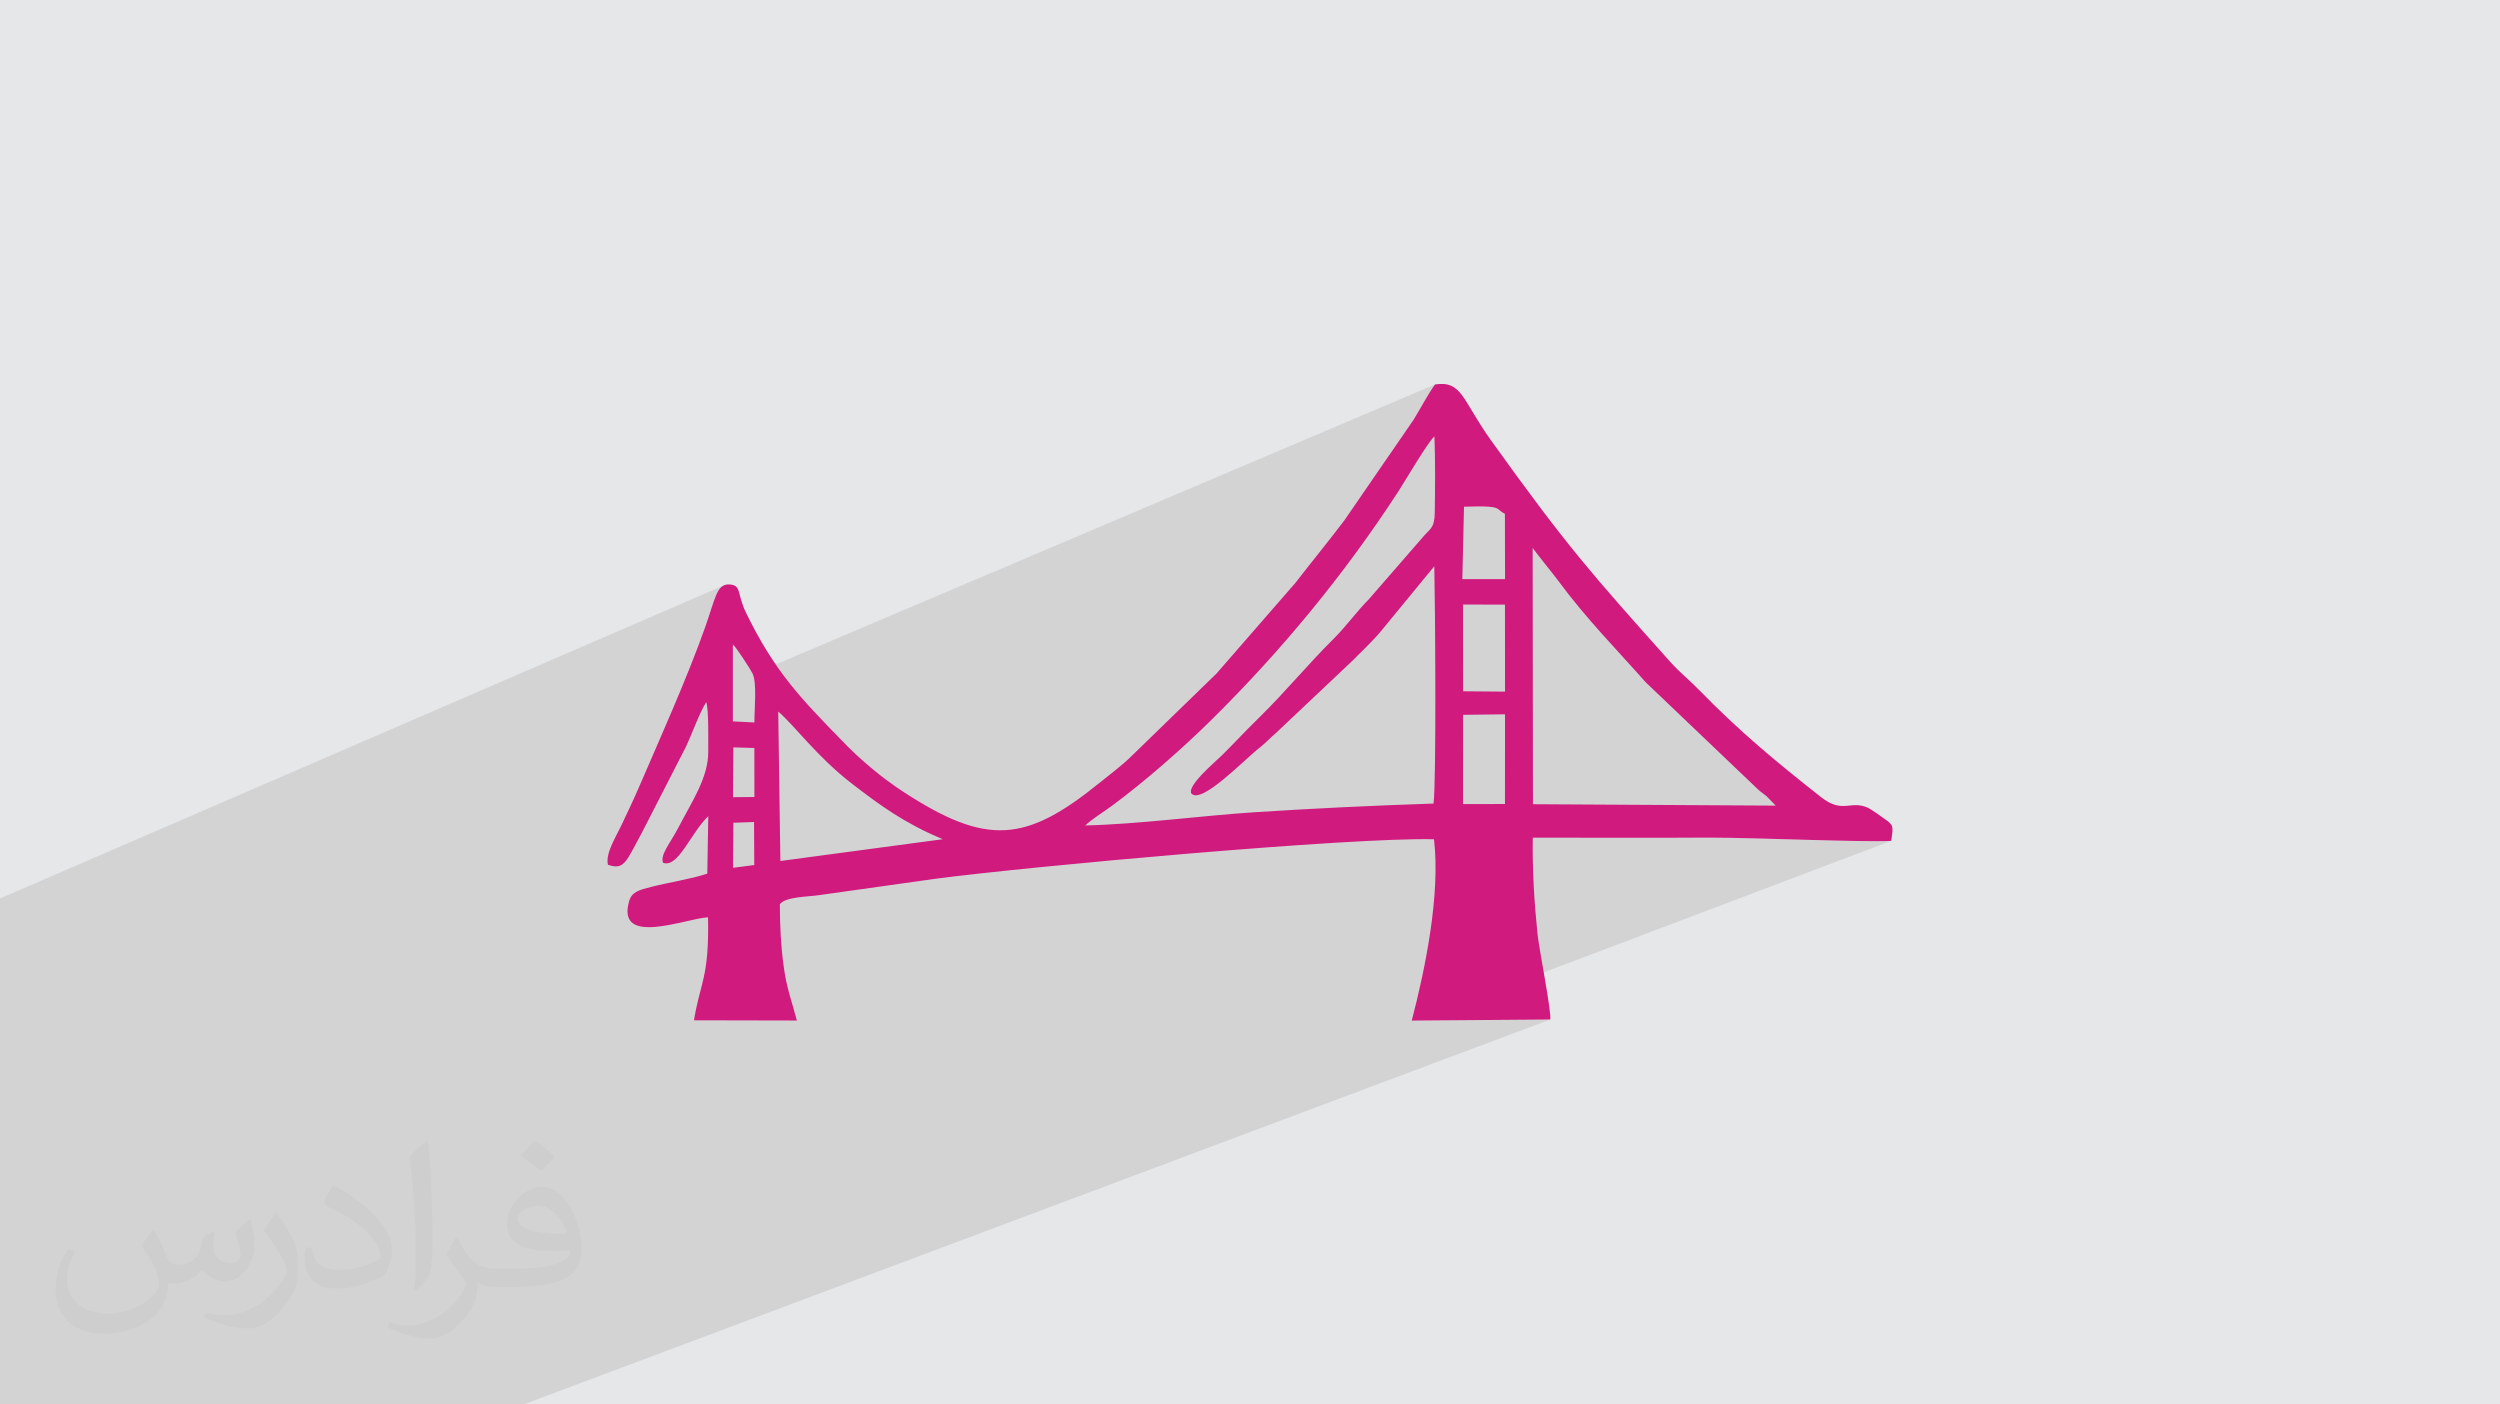 <?xml version="1.0" encoding="UTF-8"?>
<!DOCTYPE svg PUBLIC "-//W3C//DTD SVG 1.1//EN" "http://www.w3.org/Graphics/SVG/1.1/DTD/svg11.dtd">
<!-- Creator: CorelDRAW 2020 (64-Bit) -->
<svg xmlns="http://www.w3.org/2000/svg" xml:space="preserve" width="94.192mm" height="52.917mm" version="1.1" style="shape-rendering:geometricPrecision; text-rendering:geometricPrecision; image-rendering:optimizeQuality; fill-rule:evenodd; clip-rule:evenodd" viewBox="0 0 9404.92 5283.66" xmlns:xlink="http://www.w3.org/1999/xlink" xmlns:xodm="http://www.corel.com/coreldraw/odm/2003">
 <defs>
  <style type="text/css">
   <![CDATA[
    .fil3 {fill:#D11A7E}
    .fil0 {fill:#E6E7E8}
    .fil2 {fill:#373435;fill-opacity:0.031}
    .fil1 {fill:#2B2A29;fill-opacity:0.102}
   ]]>
  </style>
 </defs>
 <g id="Layer_x0020_1">
  <polygon class="fil0" points="-0,0 9404.92,0 9404.92,5283.66 -0,5283.66 "/>
  <polygon class="fil1" points="-0,4226.75 -0,4222.54 -0,4212.43 -0,4201.4 -0,4191.04 -0,4176.48 -0,4176.31 -0,4173.27 -0,4170.41 -0,4081.02 -0,4068.45 -0,4002.81 -0,3969.38 -0,3968.02 -0,3947.83 -0,3912.85 -0,3912.44 -0,3909.28 -0,3827.27 -0,3768.04 -0,3738.9 -0,3736.66 -0,3603.63 -0,3501.78 -0,3379.96 2721.16,2203.03 2715,2207.18 2709.41,2212.66 2704.27,2219.49 2699.45,2227.67 2694.85,2237.18 2690.36,2248.05 2685.83,2260.25 2681.19,2273.81 2676.29,2288.72 2671.03,2304.97 2665.27,2322.58 2658.92,2341.55 2651.87,2361.86 2645.35,2380.06 2638.67,2398.36 2631.84,2416.77 2624.87,2435.28 2617.77,2453.87 2610.55,2472.56 2603.63,2490.23 2756.99,2424.65 2762.72,2430.43 2771.7,2442.07 2782.83,2457.76 2794.98,2475.71 2807.01,2494.11 2817.81,2511.19 2826.26,2525.13 2831.23,2534.14 2832.03,2536.18 5398.67,1446.16 5393.49,1453.38 5388.35,1460.89 5383.24,1468.66 5378.16,1476.65 5373.11,1484.85 5368.06,1493.21 5363.03,1501.71 5358.02,1510.3 5353.01,1518.98 5347.98,1527.7 5342.97,1536.42 5337.95,1545.13 5332.91,1553.8 5327.85,1562.37 5322.77,1570.83 5317.67,1579.16 5225.28,1713.55 5396.13,1641.63 5396.81,1658.83 5397.37,1676.32 5397.83,1694.06 5398.19,1712 5398.45,1730.11 5398.64,1748.34 5398.74,1766.68 5398.77,1785.05 5398.74,1803.43 5398.66,1821.77 5398.53,1840.05 5398.35,1858.22 5398.15,1876.23 5397.92,1894.05 5397.67,1911.64 5397.41,1928.95 5396.28,1949.22 5395.68,1952.72 5507.57,1906.3 5518.89,1906.08 5530.9,1905.79 5543.33,1905.52 5555.96,1905.31 5568.55,1905.23 5580.85,1905.37 5592.64,1905.76 5603.68,1906.51 5615.99,1908 5624.8,1909.93 5631.13,1912.33 5636.02,1915.27 5640.45,1918.79 5645.48,1922.91 5652.12,1927.7 5661.4,1933.2 5661.8,2103.86 5765.84,2061.23 5768.23,2064.74 5771.9,2069.77 5776.67,2076.09 5782.41,2083.53 5788.91,2091.86 5796.01,2100.91 5803.54,2110.45 5811.35,2120.32 5819.25,2130.28 5827.08,2140.15 5834.67,2149.74 5841.85,2158.82 5848.45,2167.22 5854.29,2174.72 5859.22,2181.13 5863.06,2186.24 5872.77,2199.3 5882.53,2212.23 5892.37,2225.03 5902.25,2237.71 5912.21,2250.28 5922.21,2262.73 5932.27,2275.09 5942.37,2287.35 5952.52,2299.51 5962.71,2311.58 5972.95,2323.58 5983.21,2335.5 5993.51,2347.35 6003.83,2359.14 6014.18,2370.87 6024.56,2382.54 6034.96,2394.18 6045.37,2405.77 6055.8,2417.32 6066.24,2428.84 6076.68,2440.35 6087.12,2451.83 6097.58,2463.29 6108.02,2474.75 6118.47,2486.22 6128.9,2497.69 6139.32,2509.16 6149.73,2520.65 6160.11,2532.18 6170.49,2543.72 6180.83,2555.29 6191.15,2566.9 6614.95,2971.2 6619.38,2975 6623.32,2978.2 6626.96,2981.01 6630.43,2983.61 6633.91,2986.21 6637.55,2988.96 6641.53,2992.09 6646,2995.77 6680.01,3030.7 6365.98,3151.35 6383.6,3151.34 6404.87,3151.32 6426.14,3151.31 6447.41,3151.29 6462.19,3151.33 6478.46,3151.47 6496.11,3151.7 6515.02,3152.02 6535.1,3152.41 6556.21,3152.87 6578.28,3153.39 6601.17,3153.96 6624.78,3154.57 6649,3155.22 6673.74,3155.9 6698.85,3156.61 6724.25,3157.32 6749.83,3158.05 6775.46,3158.77 6801.05,3159.48 6826.5,3160.18 6851.67,3160.84 6876.46,3161.47 6900.77,3162.07 6924.5,3162.62 6947.51,3163.11 6969.72,3163.54 6991.01,3163.9 7011.26,3164.18 7030.37,3164.37 7048.23,3164.46 7064.72,3164.46 7079.75,3164.34 7093.21,3164.1 7104.97,3163.74 7114.94,3163.25 5329.15,3839.25 5831.95,3835.34 1969.13,5283.66 1513.42,5283.66 1496.97,5283.66 888.54,5283.66 815.89,5283.66 705.11,5283.66 621.08,5283.66 279.64,5283.66 -0,5283.66 -0,5268.51 -0,5243.47 -0,5147.61 -0,5028.02 -0,5022.97 -0,4943.15 -0,4888.74 -0,4882.01 -0,4867.21 -0,4801.62 -0,4786.75 -0,4724.14 -0,4697.57 -0,4672.87 -0,4622.31 -0,4618.84 -0,4616.28 -0,4597 -0,4587.4 -0,4576.44 -0,4575.65 -0,4570.02 -0,4535.74 -0,4518.22 -0,4490.43 -0,4455.01 -0,4423.84 -0,4417.42 -0,4410.45 -0,4379.4 -0,4370.65 -0,4362.96 -0,4349.81 -0,4339.66 -0,4285.31 -0,4275.98 -0,4272.66 -0,4271.78 -0,4264.57 -0,4238.17 -0,4236.9 "/>
  <path class="fil2" d="M578.49 4627.69c17.95,27.21 29.6,53.36 40.96,82.43 8.45,16.91 12.93,48.09 52.57,48.09 11.61,0 28.28,-3.42 43.06,-11.61 16.63,-8.73 29.32,-21.94 35.94,-42l15.85 -53.36 38.57 -19.02 2.64 2.64c-5.27,20.09 -6.59,39.36 -6.59,54.43 0,44.63 38.57,61.56 69.22,61.56 17.95,0 34.09,-8.73 34.09,-25.11 0,-21.13 -8.98,-57.06 -20.62,-89.29 17.95,-17.95 35.94,-35.94 56.53,-50.47l3.17 1.6c8.98,38.04 14,75.56 14,100.66 0,24.57 -10.83,51.79 -19.81,69.49 -18.49,34.87 -51.25,62.62 -90.87,62.62 -30.1,0 -63.65,-15.07 -86.66,-43.06l-1.32 0c-21.66,26.96 -55.22,51.25 -108.86,51.25l-16.63 0c-2.64,35.41 -10.29,60.49 -21.94,82.95 -31.95,62.34 -126.81,106.47 -216.1,106.47 -124.17,0 -186.51,-71.59 -186.51,-166.96 0,-58.91 19.27,-113.6 48.88,-152.42l24.29 10.04c-18.49,35.41 -30.91,68.68 -30.91,101.45 0,89.29 72.66,131.83 156.4,131.83 77.68,0 173.83,-49.41 191.28,-106.72 -6.59,-62.62 -30.1,-91.93 -66.04,-148.99 10.83,-19.02 24.83,-38.04 42.28,-58.38l3.17 0 0 0 0 0 -0.02 -0.09zm1432.13 -336.04c26.15,16.39 51.79,35.66 76.87,57.85 -14,19.81 -31.45,37.79 -53.11,53.64 -25.11,-20.34 -50.19,-37.79 -75.84,-56.27 17.42,-19.55 34.62,-38.29 52.04,-55.22l0 0 0 0 0 0 0 0 0 0 0.03 0zm13.47 244.11c-42.28,0 -76.87,27.75 -76.87,48.34 0,44.13 84.53,57.85 185.72,57.31 -12.68,-51.79 -57.06,-105.68 -108.86,-105.68l0.01 0.03zm-94.86 236.19c54.96,0 103.04,-1.6 139.74,-10.83 40.96,-10.29 75.56,-30.91 75.56,-45.17 0,-3.7 0,-8.19 -1.32,-11.89 -22.98,2.11 -49.41,2.11 -72.38,2.11 -74.49,0 -131.55,-16.91 -154.02,-58.66 -5.55,-11.61 -9.51,-24.57 -9.51,-39.36 0,-40.43 17.42,-79.79 48.09,-107 25.61,-22.45 53.89,-36.44 82.67,-36.44 52.04,0 93.51,41.75 122.57,107.54 15.85,35.94 26.68,77.4 26.68,129.72 0,34.87 -9.51,64.19 -31.17,85.85 -40.43,39.11 -114.92,53.89 -229.04,53.89l-51.79 0 0 0 -13.47 0c-28.28,0 -48.62,-5.02 -64.72,-17.42l-2.64 0c0.79,6.59 1.32,12.93 1.32,19.02 0,25.61 -8.45,58.38 -25.61,84.53 -50.72,75.3 -105.68,108.04 -153.24,108.04 -48.09,0 -107,-18.49 -160.11,-42.54l9.51 -18.49c17.17,7.13 40.96,11.89 73.7,11.89 85.85,0 198.66,-82.43 212.66,-163 -3.17,-6.59 -8.98,-15.32 -17.17,-24.57 -25.11,-29.85 -40.96,-54.68 -55.75,-80.83 12.68,-25.11 24.29,-45.17 35.13,-63.4l4.49 -0.53c36.72,74.77 69.99,117.55 144.23,117.55l11.61 0 0 0 53.89 0 0 0 0 0 0 0 0 0 0 0 0.09 0.01zm-371.98 79c6.34,-34.34 6.87,-72.91 6.87,-108.86l0 -53.36c0,-99.6 -12.68,-244.36 -22.98,-338.68 17.95,-19.27 43.06,-42 62.87,-57.31l5.81 1.6c13.47,118.62 16.63,256 16.63,383.06 0,33.3 -1.32,65.79 -4.49,89.55 -1.85,30.1 -19.27,52.83 -56.53,87.7l-8.19 -3.7zm-382.8 -157.19c1.85,46.77 24.83,83.49 105.15,83.49 49.93,0 92.19,-12.93 138.96,-35.13 8.45,-3.7 12.93,-8.73 12.93,-12.93 0,-29.32 -22.45,-68.15 -60.23,-103.55 -36.72,-33.3 -85.34,-62.62 -130.76,-82.18 -15.6,-6.59 -20.62,-13.47 -20.62,-20.09 0,-13.47 17.95,-41.75 32.77,-62.09l5.02 -0.53c52.04,27.21 110.17,67.64 153.24,112.53 39.11,41.47 63.4,83.49 63.4,129.19 0,33.81 -10.29,65.51 -26.96,95.11 -57.06,28.79 -117.83,50.72 -178.06,50.72 -73.17,0 -123.1,-34.34 -123.1,-114.92 0,-8.73 0,-22.19 3.17,-39.64l25.11 0 0 0 0 0 0 0 0 0 0 0 -0.02 0zm-132.37 -132.9l45.45 73.45c16.63,27.21 32.23,56.81 32.23,103.55l0 59.7c0,48.34 -30.91,100.13 -80.83,151.38 -39.11,34.62 -73.7,49.41 -105.68,49.41 -47.55,0 -101.98,-14.79 -164.85,-41.75l7.13 -18.49c19.81,5.27 42.79,9.77 71.06,9.77 90.36,-0.53 182.8,-66.57 225.08,-147.15 5.02,-9.26 6.87,-17.95 6.87,-24.04 0,-9.26 -5.02,-19.55 -8.98,-28.79 -22.98,-43.31 -48.62,-82.95 -76.87,-119.68 14.79,-23.25 29.6,-45.7 45.7,-67.9l3.7 0.53 0 0 0 0 0 0 0 0 0 0 -0.02 0.01z"/>
  <path class="fil3" d="M2758.92 3095.15l77.77 -2.8 0.87 161.94 -80 10.35 1.36 -169.5zm168.77 -418.36c63.07,54.41 146.15,170.53 277.83,271.8 106.4,81.84 196.4,147.97 341.14,208.5l-610.88 81.92 -8.1 -562.22zm2838.14 -615.57c9.02,14.37 79.93,101.53 97.22,125.01 103.11,140.04 218.19,256.55 328.08,380.66l423.8 404.3c12.6,11.06 18.33,13.85 31.05,24.57l34.01 34.93 -913.12 -5.28 -1.05 -964.19zm-261.75 627.91l157.76 -1.93 -0.2 337.45 -157.7 0.33 0.14 -335.85zm-2745.31 122.48l79.09 2.31 0.14 184.34 -80.57 0.72 1.34 -187.37zm-1.79 -386.97c9.92,6.03 66.63,93.63 74.25,109.49 16.92,35.25 6.58,133.72 6.76,183.77l-81.03 -4.11 0.02 -289.15zm2746.96 -150.41l157.69 0.22 0.24 327.43 -157.64 -1.35 -0.16 -11.17 -0.13 -315.13zm3.62 -367.93c29.09,-0.44 67.91,-2.3 96.1,0.21 38.41,3.42 28.58,11.04 57.72,26.69l0.58 245.39 -160.73 0.15 6.32 -272.44zm-1424.73 1198.96c25.13,-24.32 68.63,-50.53 99.47,-73.33 125.82,-92.95 266.37,-216.44 376.07,-324.84 261.88,-258.74 498.31,-544.6 702.32,-858.63 26.41,-40.65 109.81,-183.64 135.43,-206.84 3.93,90.88 2.68,195.77 1.28,287.32 -0.93,61.48 -18.82,59.38 -48.21,95.69l-200.02 230.11c-42.92,42.94 -87.38,103.95 -131.3,147.53 -99.18,98.38 -180.04,197.94 -278.58,294.72 -63.24,62.12 -92.03,94.45 -142.27,144.3 -23.31,23.13 -133.9,115.29 -114.75,144.23 38.9,40.78 198.99,-128.41 259.08,-175.12 23.34,-18.15 36.15,-34.48 58.57,-52.82l286.7 -270.79c32.86,-33.53 79.67,-76.97 109.43,-113.54l199.73 -243.13c3.27,133.66 8.18,813.96 -3,892.78 -226.84,7.55 -445.23,17.85 -671.67,32.52 -202.5,13.12 -438.26,45.22 -638.28,49.84zm-1795.68 147.86c62.32,21.79 68.49,-12.84 126.58,-118.64l167.32 -326.42c21.14,-44.63 51.16,-128.66 75.8,-166.68 9.88,26.52 7.31,147.9 7.51,187.06 0.48,96.65 -61.74,187.41 -112.52,285.25 -29.88,57.56 -69.38,101.84 -57.41,132.13 56.95,20.24 101.6,-108.58 170.1,-175.71l-3.72 216.41c-62.76,21 -144.49,32.62 -212.7,50.4 -42.49,11.08 -71.16,17.47 -81.35,53.09 -49.44,172.84 212.29,65.31 296.85,60.78 4.89,227.67 -30.22,246.08 -52.83,387.48l386.99 0.83c-18.13,-70.83 -37.89,-117.53 -49.6,-203.8 -10.62,-78.13 -14.2,-153.15 -14.38,-233.68 21.27,-28.53 105.98,-28 144.32,-33.73l438.45 -61.7c347.95,-46.22 1569.1,-157.24 1878.15,-148.93 24.42,208.02 -32.91,487.86 -83.69,682.12l520.94 -4.04c6.11,-23.1 -42.28,-266.75 -47.93,-322.25 -12.22,-119.99 -19.5,-237.2 -17.75,-361.85 226.82,0.43 454.3,0.22 681.14,0.05 149.34,-0.11 571.21,17.96 667.53,11.96 6.92,-54.67 11.1,-58.1 -26.83,-83.77 -14.45,-9.78 -48.33,-35.2 -61.91,-41.16 -65.81,-28.9 -93.75,24.53 -175.68,-39.83 -169.2,-132.95 -307.79,-248.16 -457.8,-402.18 -36.55,-37.54 -73.68,-66.74 -108.88,-106.09 -302.73,-338.49 -390.21,-437.47 -673.32,-831.78 -110.52,-153.94 -109.06,-227.15 -211.86,-212.28 -27.71,37.68 -53.7,89.05 -81,133l-259.52 377.49c-61.23,80.97 -123.65,156.98 -185.38,236.66l-296.48 340.62 -323.05 313.83c-31.08,30.6 -78.38,66.15 -117.4,97.72 -276.64,223.86 -423.01,238.39 -737.56,33.17 -41.71,-27.21 -86.72,-60.76 -123.2,-91.81 -44.57,-37.94 -66.61,-58.52 -106.98,-99.95 -156,-160.11 -254.11,-260.85 -361.77,-482.29 -34.83,-71.62 -15.72,-103.21 -62.13,-105.98 -48.27,-2.88 -52.54,51.26 -92.33,163.23 -68.74,193.42 -165.29,407.65 -246.92,596.82 -21.81,50.54 -44.28,97.41 -67.81,147.21 -19.23,40.7 -60.68,105.73 -49.98,147.24z"/>
 </g>
</svg>